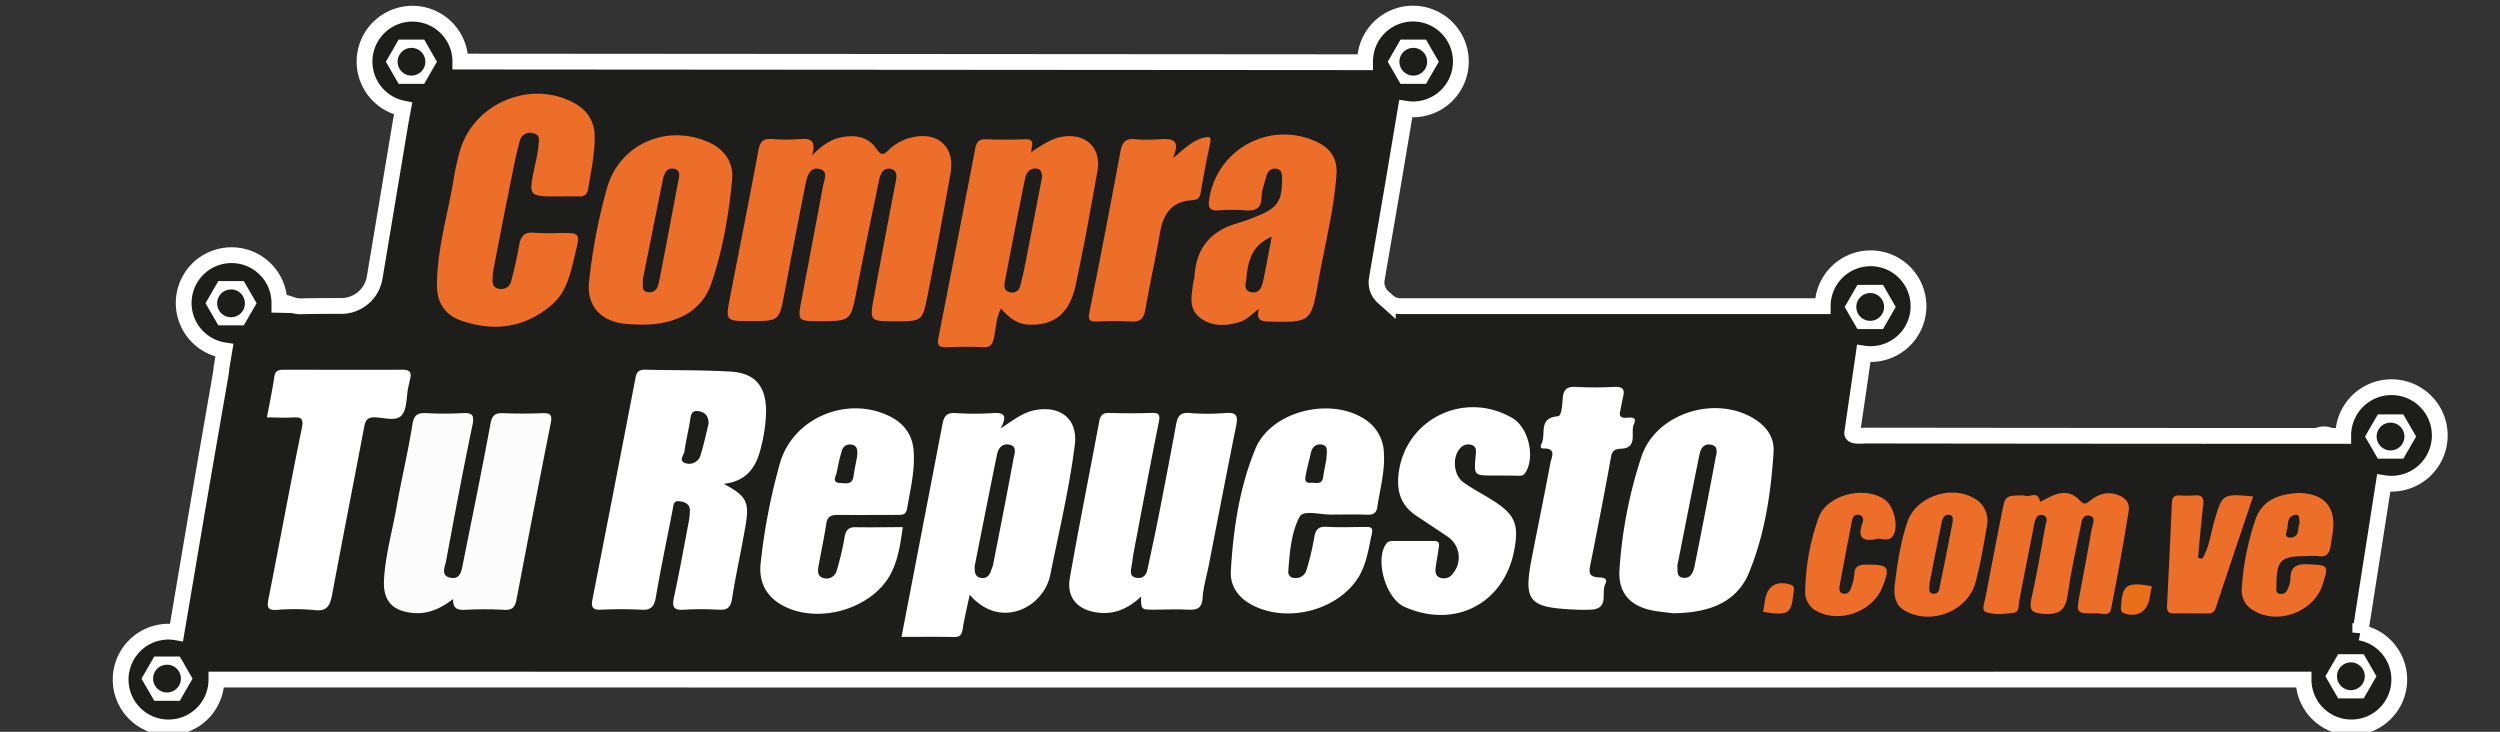 <svg id="Capa_1" data-name="Capa 1" xmlns="http://www.w3.org/2000/svg" viewBox="0 0 792 231.84"><rect x="0" y="0" width="792" height="231.84" fill="#333333" stroke="none"/><defs><style>.cls-1{fill:#fcfcfc;}.cls-1,.cls-7{fill-rule:evenodd;}.cls-2{fill:none;}.cls-3{fill:#1d1d1b;stroke:#fff;stroke-width:5px;}.cls-3,.cls-8{stroke-miterlimit:10;}.cls-4{fill:#eb6e19;}.cls-5,.cls-7{fill:#ed6e28;}.cls-6,.cls-8{fill:#fff;}.cls-8{stroke:#1d1d1b;}</style></defs><title>logo compra tu repuestos 2023</title><path class="cls-1" d="M736.41,149.1a7,7,0,0,1-7.12-6.65,6.9,6.9,0,0,1,6.85-7.35,7,7,0,1,1,.27,14Zm3.2-7c-.32-1.75-1.17-3.08-3.15-3.18a2.84,2.84,0,0,0-3.32,2.87,3,3,0,0,0,3.19,3.52C738.19,145.36,739.24,144,739.61,142.13Z"/><path class="cls-1" d="M730.72,208.93a7,7,0,1,1-14-.57,7,7,0,0,1,7.27-6.6A6.9,6.9,0,0,1,730.72,208.93Zm-3.79-.62a3.22,3.22,0,0,0-6.39.49A3,3,0,0,0,724.1,212C725.85,211.76,727,210.52,726.93,208.31Z"/><path class="cls-2" d="M713.24,181.51c-3.74-.18-5.79.69-5.7,4.78a8.17,8.17,0,0,1-.87,3,2.13,2.13,0,0,1-2.45,1.58c-1.47-.29-1.11-1.56-1.1-2.57.09-8.2,1.27-9.35,9.54-9.35a22,22,0,0,1,3.63,0c2.87.51,3.71-1.15,4-3.49.17-1.2.34-2.4.54-3.6,1.38-8.25-2.49-12.85-11.19-12.81-5.5.42-10.86,2-13.1,8.16a83,83,0,0,0-4.36,21.7,7.12,7.12,0,0,0,3.45,6.95c7.73,4.94,19.3.69,22.05-8.08C719.62,181.73,719.51,181.82,713.24,181.51Z"/><path class="cls-2" d="M736.07,140.31a6.9,6.9,0,0,0-6.85,7.35,7,7,0,0,0,7.12,6.65,7,7,0,1,0-.27-14Z"/><path class="cls-2" d="M724,200.34a7,7,0,0,0-7.26,6.6,7,7,0,1,0,14,.57A6.9,6.9,0,0,0,724,200.34Z"/><path class="cls-3" d="M754,203.14a15.16,15.16,0,1,1-24.23,12.14v0h-4.93q-324.21.06-648.41,0H68.56v0A15.17,15.17,0,1,1,53.4,200.11a15,15,0,0,1,2.52.23l7.11-42q3.42-19.86,6.88-39.71a16.38,16.38,0,0,0,.25-2.1l.92-5.54A15.16,15.16,0,1,1,88.51,96c0,.2,0,.39,0,.59l4.41.1a7.6,7.6,0,0,0,2.76.34q6.18-.13,12.37-.1a10.75,10.75,0,0,0,10.65-9L127,38.18l.71-3.79a15.17,15.17,0,1,1,18.12-14.88v0h3.43l280,.2,3.2,0c0-.08,0-.15,0-.23a15.17,15.17,0,1,1,15.16,15.17,15.7,15.7,0,0,1-2.28-.19L441,60.3l-4.83,28.1a6.27,6.27,0,0,0,2,5.73l1.49,1.33A6.27,6.27,0,0,0,443.78,97H577.44a15.17,15.17,0,1,1,15.17,15.17,15.64,15.64,0,0,1-2.18-.17l-3.65,25.1c-.15,1.33,2.9.89,4.39.89q73.68.1,147.35.11l.66,0h3.16v-.06a15.29,15.29,0,1,1,12.82,15l-7.42,47.36a15,15,0,0,1,5.51,2.21Z"/><path class="cls-4" d="M681.7,185.7c-.26,1.33-.52,2.66-.76,4-.76,4.19-4.06,6-8,4.59-1.24-.44-1-1.2-1-2.1C672.3,185.24,673.74,184.26,681.7,185.7Z"/><path class="cls-5" d="M558.56,193.85c.21-1.33.41-2.67.64-4,.76-4.35,3.84-6,8-4.65,1.59.53,1.07,1.56,1,2.51C567.5,194.56,566.64,195.1,558.56,193.85Z"/><path class="cls-5" d="M641.21,156.94c1.35,1,4.51-1.9,5.08,2.05.77-.39,1.55-.76,2.31-1.18,3.64-2,7.27-2.64,10.36.82,1.43,1.61,2.2.71,3.32-.15,2.26-1.72,4.75-2.71,7.66-2s4.91,2.45,4.43,5.43c-1.67,10.35-3.55,20.66-5.57,30.95-.51,2.61-3,1.39-4.67,1.43-6.39.15-6.41.07-5.28-6.06,1.26-6.87,2.63-13.73,3.79-20.63.25-1.43,1.61-3.78-.77-4.24s-2.46,2.27-2.8,3.86c-1.47,7-3,14-4,21-.65,4.81-2.4,6.59-7.49,6.26-4-.26-4.84-1.13-4-5,1.71-7.56,3-15.2,4.38-22.83.21-1.17,1.16-3-.84-3.46s-2.42,1.54-2.7,3c-1.63,8-3.15,16.11-4.73,24.16-.27,1.42.15,3.56-1.76,3.77-3,.32-6.2.87-9-.33-1.22-.53-.27-2.8,0-4.23,1.72-9.11,3.54-18.2,5.29-27.31C635.29,157,635.26,156.94,641.21,156.94Z"/><path class="cls-5" d="M600.16,186.22c.83-7.09,1.82-14.19,4.13-20.94,2.77-8.08,14.07-11.79,21.33-7.3a8,8,0,0,1,3.84,8.61c-1,6-2.06,12-3.6,17.85-2.4,9.11-13.88,13.69-22.2,9.15C600.68,192,600.06,189.3,600.16,186.22Zm11.1-1.41c.14,1.36-.69,2.94,1.08,3.25s2-1.25,2.2-2.38q2.07-10,4-20.05c.2-1,.34-2.38-1.11-2.54s-2,1.12-2.3,2.35C613.79,172,612.51,178.51,611.26,184.81Z"/><path class="cls-5" d="M727.7,156.18c8.73-.05,12.63,4.58,11.24,12.88-.2,1.19-.37,2.4-.54,3.61-.33,2.35-1.16,4-4,3.51a22.22,22.22,0,0,0-3.65,0c-8.31,0-9.5,1.16-9.58,9.4,0,1-.38,2.29,1.1,2.58a2.16,2.16,0,0,0,2.46-1.59,8.23,8.23,0,0,0,.88-3c-.1-4.1,2-5,5.72-4.8,6.31.31,6.42.22,4.49,6.36-2.76,8.81-14.39,13.08-22.15,8.12a7.16,7.16,0,0,1-3.47-7,83.48,83.48,0,0,1,4.38-21.81C716.78,158.23,722.17,156.6,727.7,156.18Zm.83,9.51c-.27-1.13.3-3-1.63-2.53-2.72.63-1.79,3.44-2.52,5.26-.57,1.42.34,2.06,1.58,1.86C728.72,169.83,727.73,167.25,728.53,165.69Z"/><path class="cls-5" d="M594.45,170.75c-4.79,1.06-5.93-.84-4.42-5.06.37-1,.27-2.29-1.08-2.58s-2,.7-2.23,1.79q-2,10.29-3.91,20.6c-.18,1-.24,2.32,1.17,2.58s2.16-.86,2.53-2.09a16.08,16.08,0,0,0,.93-4c.07-2.74,1.57-3.09,3.89-3.11,7-.08,7.64.72,4.95,7.26-3.09,7.51-13.1,11.29-20.39,7.65a6.78,6.78,0,0,1-4-6.59A73.39,73.39,0,0,1,576.12,164c2.64-7.38,14.86-10.31,21.13-5.58,2.83,2.12,4.26,8.45,2.5,11.24C598.36,171.87,596.11,170.35,594.45,170.75Z"/><path class="cls-5" d="M697.66,177c2.23-3.56,2.63-7.79,3.78-11.73,2.6-8.85,2.52-8.87,12.34-8-4,11.86-7.94,23.63-11.87,35.41a2.18,2.18,0,0,1-2.37,1.66c-3.66,0-7.31-.07-11,0-2.09,0-2.08-1.29-2-2.73.51-10.79,1.06-21.58,1.52-32.38.07-1.82.87-2.37,2.54-2.28a31.55,31.55,0,0,0,4.56,0c2.5-.24,3.12.76,2.82,3.17-.68,5.52-1.12,11.08-1.65,16.62Z"/><path class="cls-2" d="M171.77,130.89c-4.11.14-8.24.17-12.34,0-2.61-.11-3.57.65-4.08,3.41-2.73,14.79-5.78,29.53-8.71,44.29-.45,2.32-.94,5-4,4.43s-1.69-3.46-1.34-5.32c2.68-14.35,5.39-28.69,8.35-43,.65-3.18,0-4-3.15-3.84a101.36,101.36,0,0,1-11.43,0c-2.72-.13-3.93.48-4.43,3.57-1.42,8.85-3.53,17.58-5.08,26.42-1.35,7.63-3.53,15.14-3.93,22.91-.34,6.6,2.72,9.85,9.34,10.42,4.64.39,8.6-1.37,12.56-4.43-.11,2.74,1.08,3.51,3.46,3.4a116.11,116.11,0,0,1,12.79,0c2.66.15,3.39-1.1,3.81-3.3,3.58-18.67,7.16-37.33,10.88-56C175,131.23,174.1,130.81,171.77,130.89Z"/><path class="cls-2" d="M127.27,131.43c1.72-2,1.44-5.73,2-8.69.19-.89.37-1.78.59-2.67.5-2,.12-3-2.36-3-12.49.11-25,.06-37.47,0-1.65,0-2.88.12-3.19,2.26-.59,4.17-1.49,8.3-2.33,12.84,2.9,0,5.47.12,8,0s3.65.1,3,3.44c-3.71,18-7,36.09-10.57,54.12-.5,2.52-.26,3.57,2.63,3.4a66.26,66.26,0,0,1,11.87.05c4.16.53,5.05-1.53,5.68-4.91,3.29-17.62,6.76-35.21,10.1-52.82.37-2,.72-3.33,3.28-3.33C121.53,132.16,125.4,133.64,127.27,131.43Z"/><path class="cls-2" d="M625.62,158c-7.26-4.49-18.56-.78-21.33,7.3-2.31,6.75-3.3,13.85-4.13,20.94-.1,3.08.52,5.74,3.5,7.37,8.32,4.54,19.8,0,22.2-9.15,1.54-5.87,2.58-11.87,3.6-17.85A8,8,0,0,0,625.62,158Z"/><path class="cls-2" d="M669.94,156.44c-2.91-.67-5.4.32-7.66,2-1.12.86-1.89,1.76-3.32.15-3.09-3.46-6.72-2.82-10.36-.82-.76.42-1.54.79-2.31,1.18-.57-4-3.73-1.07-5.08-2.05-6,0-5.92,0-6.93,5.33-1.75,9.11-3.57,18.2-5.29,27.31-.27,1.43-1.22,3.7,0,4.23,2.79,1.2,6,.65,9,.33,1.91-.21,1.49-2.35,1.76-3.77,1.58-8.05,3.1-16.12,4.73-24.16.28-1.43.66-3.39,2.7-3s1.05,2.29.84,3.46c-1.36,7.63-2.67,15.27-4.38,22.83-.87,3.83,0,4.7,4,5,5.09.33,6.84-1.45,7.49-6.26.94-7.07,2.51-14.06,4-21,.34-1.59.28-4.35,2.8-3.86s1,2.81.77,4.24c-1.16,6.9-2.53,13.76-3.79,20.63-1.13,6.13-1.11,6.21,5.28,6.06,1.62,0,4.16,1.18,4.67-1.43,2-10.29,3.9-20.6,5.57-30.95C674.85,158.89,672.82,157.11,669.94,156.44Z"/><path class="cls-2" d="M597.25,158.43c-6.27-4.73-18.49-1.8-21.13,5.58a73.39,73.39,0,0,0-4.28,23.21,6.78,6.78,0,0,0,4,6.59c7.29,3.64,17.3-.14,20.39-7.65,2.69-6.54,2.08-7.34-4.95-7.26-2.32,0-3.82.37-3.89,3.11a16.08,16.08,0,0,1-.93,4c-.37,1.23-1,2.36-2.53,2.09s-1.35-1.58-1.17-2.58q1.88-10.32,3.91-20.6c.22-1.09,1-2.07,2.23-1.79s1.45,1.54,1.08,2.58c-1.51,4.22-.37,6.12,4.42,5.06,1.66-.4,3.91,1.12,5.3-1.08C601.51,166.88,600.08,160.55,597.25,158.43Z"/><path class="cls-2" d="M731.28,178.69c-3.76-.18-5.82.7-5.72,4.8a8.23,8.23,0,0,1-.88,3,2.16,2.16,0,0,1-2.46,1.59c-1.48-.29-1.12-1.57-1.1-2.58.08-8.24,1.27-9.4,9.58-9.4a22.22,22.22,0,0,1,3.65,0c2.89.51,3.72-1.16,4-3.52.17-1.2.34-2.41.54-3.6,1.39-8.3-2.51-12.93-11.24-12.88-5.53.42-10.92,2-13.17,8.19a83.48,83.48,0,0,0-4.38,21.81,7.16,7.16,0,0,0,3.47,7c7.76,5,19.39.69,22.15-8.12C737.7,178.91,737.59,179,731.28,178.69Z"/><path class="cls-2" d="M701.44,165.22c-1.15,3.94-1.55,8.17-3.78,11.73l-1.3-.24c.53-5.54,1-11.1,1.65-16.62.3-2.41-.32-3.41-2.82-3.17a31.55,31.55,0,0,1-4.56,0c-1.67-.09-2.47.46-2.54,2.28-.46,10.8-1,21.59-1.52,32.38-.07,1.44-.08,2.77,2,2.73,3.65-.08,7.3,0,11,0a2.18,2.18,0,0,0,2.37-1.66c3.93-11.78,7.89-23.55,11.87-35.41C704,156.35,704,156.37,701.44,165.22Z"/><path class="cls-2" d="M517.62,134.43c1.29-2.93-1.68-2-3-2.07-1.65-.15-1.53-1.05-1.3-2.17.31-1.49.53-3,.9-4.47.61-2.4-.17-3.25-2.7-3.14-4.11.19-8.24.22-12.34,0-2.75-.15-3.84.87-4.08,3.52-.18,2.07-.29,5.7-1.59,5.8-6.21.48-3.68,5.55-5.06,8.49-.28.59-.72,1.73.49,1.7,4.36-.13,2.57,2.82,2.23,4.64-1.86,10-3.93,20-5.87,30-2.67,13.75-1.07,15.73,13.47,16.39a47.19,47.19,0,0,0,5.92,0c5.12-.62,2.61-5.3,3.92-8,1.18-2.4-1.36-2.07-2.66-2.23-2.34-.3-2.52-1.55-2.12-3.54,2.28-11.49,4.54-23,6.61-34.5.39-2.16,1.23-2.58,3.24-2.68C519,141.89,516.47,137.06,517.62,134.43Z"/><path class="cls-2" d="M556.07,132.89c-12.32-7.93-31.21-2.14-36,11.58a144.22,144.22,0,0,0-7,35.72c-.62,7.57,3.37,12,10.87,13.29,2.25.39,4.53.61,6,.8,10.94-.11,20.12-3.05,24.16-12.89,5-12.12,6.95-25.17,7.77-38.26C562.15,138.81,559.82,135.3,556.07,132.89Z"/><path class="cls-2" d="M271.43,166.89c-2.47-.12-3.43.77-3.85,3.09a91.66,91.66,0,0,1-2.5,10.63,3.33,3.33,0,0,1-4.34,2.35c-1.85-.6-1.71-2.29-1.42-3.86.83-4.48,1.77-8.95,2.47-13.46.39-2.46,1.84-2.68,3.88-2.65,6.1.09,12.19,0,18.29,0,1.46,0,3,.36,3.41-2,1-6,2.49-11.92,2.09-18.09-.34-5.22-3-8.83-7.55-11.12-13.38-6.69-30.54.35-34.77,14.65A191.4,191.4,0,0,0,241,178.27c-.62,5.27,1.21,9.95,6,12.94,11.21,7,29.39,2,35.34-9.74,2.23-4.38,2.93-9.23,3.67-14.52C280.86,167,276.14,167.11,271.43,166.89Z"/><path class="cls-2" d="M241.11,141.57a49.32,49.32,0,0,0,1.58-11.27c0-7.92-3.43-12.12-11.29-12.58-9-.53-18-.38-27-.6-1.86-.05-2.7.59-3.06,2.48q-6.75,35.18-13.66,70.31c-.45,2.3,0,3.36,2.62,3.25a124.2,124.2,0,0,1,12.8,0c3.1.19,4.15-.94,4.66-3.95,1.58-9.29,3.55-18.52,5.33-27.78.26-1.37.2-2.94,2.24-2.63,1.76.27,3.31.93,3.22,3.13a21,21,0,0,1-.33,3.17c-1.54,8.07-3,16.15-4.73,24.18-.67,3.07,0,4.11,3.2,3.88a89.22,89.22,0,0,1,11,0c2.53.12,3.73-.5,4.17-3.29,1.24-7.81,3-15.53,4.31-23.33,1.29-7.59.33-9.37-6.87-13.25C236.89,152.36,239.71,147.67,241.11,141.57Z"/><path class="cls-6" d="M229.31,153.29c7.2,3.88,8.16,5.66,6.87,13.25-1.33,7.8-3.07,15.52-4.31,23.33-.44,2.79-1.64,3.41-4.17,3.29a89.22,89.22,0,0,0-11,0c-3.23.23-3.87-.81-3.2-3.88,1.74-8,3.19-16.11,4.73-24.18a21,21,0,0,0,.33-3.17c.09-2.2-1.46-2.86-3.22-3.13-2-.31-2,1.26-2.24,2.63-1.78,9.26-3.75,18.49-5.33,27.78-.51,3-1.56,4.14-4.66,3.95a124.2,124.2,0,0,0-12.8,0c-2.66.11-3.07-.95-2.62-3.25q6.89-35.15,13.66-70.31c.36-1.89,1.2-2.53,3.06-2.48,9,.22,18,.07,27,.6,7.86.46,11.27,4.66,11.29,12.58a49.32,49.32,0,0,1-1.58,11.27C239.71,147.67,236.89,152.36,229.31,153.29Zm-4.83-19c0-2.19-.78-3.56-3-4-2.48-.46-2.59,1.16-2.87,2.93-.51,3.27-1.33,6.5-1.78,9.78-.17,1.22-2,3,.29,3.72a3.73,3.73,0,0,0,4.79-2.43C222.94,141,223.63,137.61,224.48,134.26Z"/><path class="cls-6" d="M285.6,201.77c4.38-22.77,8.71-45.14,13-67.53.48-2.52,1.45-3.58,4.19-3.38a87.22,87.22,0,0,0,11.88,0c3.36-.22,4.53.73,2.35,4.87,4.12-2.7,7.1-5.14,11.06-5.84,8-1.41,13.43,2.93,12.42,11-1.74,13.88-5,27.49-7.77,41.2-2.09,10.46-15.87,17.54-25.52,6.34-.81,3.79-1.67,7.25-2.22,10.75-.28,1.76-.71,2.68-2.75,2.63C296.74,201.69,291.27,201.77,285.6,201.77Zm23.17-22.39c0,1.66-.06,3.3,1.94,3.68,1.75.34,2.82-.76,3.32-2.42.17-.59.46-1.14.58-1.73,2.19-11.2,4.42-22.39,6.47-33.61.29-1.54,1.35-4-1.48-4.46-2.22-.39-3.38,1.3-3.76,3.19C313.43,155.8,311.12,167.59,308.77,179.38Z"/><path class="cls-1" d="M143.55,189.77c-4,3.06-7.92,4.82-12.56,4.43-6.62-.57-9.68-3.82-9.34-10.42.4-7.77,2.58-15.28,3.93-22.91,1.55-8.84,3.66-17.57,5.08-26.42.5-3.09,1.71-3.7,4.43-3.57a103.77,103.77,0,0,0,11.43,0c3.15-.2,3.8.65,3.15,3.83-3,14.29-5.67,28.63-8.35,43-.35,1.86-1.81,4.67,1.34,5.32s3.53-2.11,4-4.43c2.93-14.76,6-29.5,8.71-44.29.51-2.76,1.47-3.52,4.08-3.41,4.1.18,8.23.15,12.34,0,2.33-.08,3.25.34,2.72,3-3.72,18.64-7.3,37.3-10.88,56-.42,2.2-1.15,3.45-3.81,3.3a116.11,116.11,0,0,0-12.79,0C144.63,193.28,143.44,192.51,143.55,189.77Z"/><path class="cls-6" d="M361.47,189c-4.06,3.87-8.67,5.86-14.15,5-6.1-.91-9.46-4.8-8.4-10.85,2.91-16.61,6.25-33.15,9.33-49.73.39-2.08,1.31-2.67,3.35-2.6q6.61.21,13.25,0c2.31-.07,2.74.54,2.27,2.85-2.72,13.56-5.27,27.15-7.86,40.74-.31,1.64-.49,3.3-.79,5s-.56,3.27,1.52,3.63,3.14-.77,3.54-2.71c1.16-5.5,2.38-11,3.46-16.5q2.91-14.76,5.64-29.55c.45-2.43,1.35-3.67,4.16-3.44a70.23,70.23,0,0,0,11.42,0c3.42-.3,4.06.83,3.42,4-3,14.75-5.81,29.52-8.7,44.29-.67,3.43-1.73,6.83-1.95,10.29s-1.89,3.87-4.73,3.72c-3.64-.18-7.31,0-11,0S361.5,193.08,361.47,189Z"/><path class="cls-6" d="M529.94,194.28c-1.45-.19-3.73-.41-6-.8-7.5-1.31-11.49-5.72-10.87-13.29a144.22,144.22,0,0,1,7-35.72c4.76-13.72,23.65-19.51,36-11.58,3.75,2.41,6.08,5.92,5.8,10.24-.82,13.09-2.8,26.14-7.77,38.26C550.06,191.23,540.88,194.17,529.94,194.28Zm1.44-15.05c.14,1.53-.32,3.46,1.68,3.79,2.55.43,3.38-1.73,3.78-3.68q3.45-17.15,6.67-34.33c.28-1.47,1-3.64-1.4-4.13s-3.35,1.32-3.73,3.16C536,155.75,533.7,167.49,531.38,179.23Z"/><path class="cls-6" d="M423.51,163c-.3,0-.61,0-.91,0-3.77.29-9.62-1.69-10.89.72-2.64,5-3.15,11.27-3.57,17.19A1.89,1.89,0,0,0,410,183.1a3.5,3.5,0,0,0,3.89-2.52,83.4,83.4,0,0,0,2.44-10.16c.39-2.57,1.23-3.7,4-3.53,3.95.25,7.92.07,11.88.06,1.37,0,2.92-.25,2.42,2-1.17,5.33-1.81,10.81-5.25,15.37-7.12,9.44-21.94,12.85-32.5,7.45-4.48-2.29-7.24-6-6.95-10.93.78-13.23,2.72-26.42,7.79-38.68,4.95-11.95,23.8-16.53,34.7-9.31a13,13,0,0,1,6,10.69c.36,5.87-1.25,11.47-2.1,17.17-.27,1.86-1.36,2.43-3.19,2.35C429.91,162.93,426.71,163,423.51,163Zm-3.31-17.6c.15-2.44.63-4.26-1.51-4.57-1.9-.28-3,.85-3.45,2.77-.46,2.2-1.1,4.37-1.52,6.58-.24,1.26-.72,2.94,1.59,2.77,1.48-.1,3.49.8,3.87-1.83C419.5,148.91,420,146.7,420.2,145.42Z"/><path class="cls-6" d="M286,167c-.74,5.29-1.44,10.14-3.67,14.52-6,11.75-24.13,16.7-35.34,9.74-4.81-3-6.64-7.67-6-12.94a191.4,191.4,0,0,1,6.15-31.76c4.23-14.3,21.39-21.34,34.77-14.65,4.57,2.29,7.21,5.9,7.55,11.12.4,6.17-1.06,12.1-2.09,18.09-.4,2.31-1.95,1.94-3.41,2-6.1,0-12.19.06-18.29,0-2,0-3.49.19-3.88,2.65-.7,4.51-1.64,9-2.47,13.46-.29,1.57-.43,3.26,1.42,3.86a3.33,3.33,0,0,0,4.34-2.35,91.66,91.66,0,0,0,2.5-10.63c.42-2.32,1.38-3.21,3.85-3.09C276.14,167.11,280.86,167,286,167Zm-14.46-22.43c.21-2.15-.05-3.35-1.53-3.66a2.63,2.63,0,0,0-3.28,1.75c-.71,2.3-1.19,4.69-1.68,7.06-.26,1.28-1.67,3.15,1.16,3.29,1.71.09,3.77.68,4.18-2.1C270.75,148.46,271.27,146.09,271.56,144.52Z"/><path class="cls-6" d="M474.71,150.65h-1.37c-6.43,0-6.43,0-5.84-6.41.13-1.38.37-2.82-1.45-3.34a3.38,3.38,0,0,0-3.63,1.31c-2.41,2.77-1.9,8.4,1.19,10.59s6.24,3.78,9.32,5.74c7,4.42,8.32,7.57,6.8,15.67-3.19,17.06-18.91,25.16-34.87,18-6-2.72-9.52-15.52-5.45-20.26a2.41,2.41,0,0,1,1.63-.57c4.42,0,8.85,0,13.27,0,2.05,0,1.59,1.3,1.43,2.47-.28,1.95-.65,3.9-.91,5.86-.19,1.42-.11,2.88,1.55,3.37a3.55,3.55,0,0,0,4-1.51,7.93,7.93,0,0,0-2-11.71c-3.27-2.22-6.59-4.38-9.87-6.59-4.33-2.93-5.94-7-5.53-12.21,1.41-17.83,20.5-27.71,36.13-18.63,5.19,3,7.38,12.65,4,17.5-.63.92-1.56.77-2.44.78C478.68,150.66,476.69,150.65,474.71,150.65Z"/><path class="cls-6" d="M84.56,132.23c.84-4.54,1.74-8.67,2.33-12.84.31-2.14,1.54-2.26,3.19-2.26,12.49,0,25,.07,37.47,0,2.48,0,2.86,1,2.36,3-.22.89-.4,1.78-.59,2.67-.61,3-.33,6.67-2,8.69-1.87,2.21-5.74.73-8.72.72-2.56,0-2.91,1.36-3.28,3.33-3.34,17.61-6.81,35.2-10.1,52.82-.63,3.38-1.52,5.44-5.68,4.91a66.26,66.26,0,0,0-11.87-.05c-2.89.17-3.13-.88-2.63-3.4,3.57-18,6.86-36.12,10.57-54.12.68-3.34-.33-3.59-3-3.44S87.46,132.23,84.56,132.23Z"/><path class="cls-6" d="M498.75,193.11c-14.54-.66-16.14-2.64-13.47-16.39,1.94-10,4-20,5.87-30,.34-1.82,2.13-4.77-2.23-4.64-1.21,0-.77-1.11-.49-1.7,1.38-2.94-1.15-8,5.06-8.49,1.3-.1,1.41-3.73,1.59-5.8.24-2.65,1.33-3.67,4.08-3.52,4.1.22,8.23.19,12.34,0,2.53-.11,3.31.74,2.7,3.14-.37,1.47-.59,3-.9,4.47-.23,1.12-.35,2,1.3,2.17,1.34.12,4.31-.86,3,2.07-1.15,2.63,1.41,7.46-4,7.73-2,.1-2.85.52-3.24,2.68-2.07,11.53-4.33,23-6.61,34.5-.4,2-.22,3.24,2.12,3.54,1.3.16,3.84-.17,2.66,2.23-1.31,2.66,1.2,7.34-3.92,8A47.19,47.19,0,0,1,498.75,193.11Z"/><path class="cls-2" d="M438.4,143.54a13,13,0,0,0-6-10.69c-10.9-7.22-29.75-2.64-34.7,9.31-5.07,12.26-7,25.45-7.79,38.68-.29,4.89,2.47,8.64,6.95,10.93,10.56,5.4,25.38,2,32.5-7.45,3.44-4.56,4.08-10,5.25-15.37.5-2.25-1-2-2.42-2-4,0-7.93.19-11.88-.06-2.79-.17-3.63,1-4,3.53a83.4,83.4,0,0,1-2.44,10.16A3.5,3.5,0,0,1,410,183.1a1.89,1.89,0,0,1-1.86-2.16c.42-5.92.93-12.16,3.57-17.19,1.27-2.41,7.12-.43,10.89-.72.3,0,.61,0,.91,0,3.2,0,6.4-.09,9.6,0,1.83.08,2.92-.49,3.19-2.35C437.15,155,438.76,149.41,438.4,143.54Z"/><path class="cls-2" d="M388.21,130.86a70.23,70.23,0,0,1-11.42,0c-2.81-.23-3.71,1-4.16,3.44q-2.73,14.79-5.64,29.55c-1.08,5.52-2.3,11-3.46,16.5-.4,1.94-1.61,3.05-3.54,2.71s-1.81-2.06-1.52-3.63.48-3.31.79-5c2.59-13.59,5.14-27.18,7.86-40.74.47-2.31,0-2.92-2.27-2.85q-6.63.21-13.25,0c-2-.07-3,.52-3.35,2.6-3.08,16.58-6.42,33.12-9.33,49.73-1.06,6.05,2.3,9.94,8.4,10.85,5.48.81,10.09-1.18,14.15-5,0,4.06,0,4.07,3.81,4.09s7.33-.14,11,0c2.84.15,4.51-.29,4.73-3.72s1.28-6.86,1.95-10.29c2.89-14.77,5.72-29.54,8.7-44.29C392.27,131.69,391.63,130.56,388.21,130.86Z"/><path class="cls-2" d="M479.11,132.36c-15.63-9.08-34.72.8-36.13,18.63-.41,5.18,1.2,9.28,5.53,12.21,3.28,2.21,6.6,4.37,9.87,6.59a7.93,7.93,0,0,1,2,11.71,3.55,3.55,0,0,1-4,1.51c-1.66-.49-1.74-1.95-1.55-3.37.26-2,.63-3.91.91-5.86.16-1.17.62-2.49-1.43-2.47-4.42,0-8.85,0-13.27,0a2.41,2.41,0,0,0-1.63.57c-4.07,4.74-.59,17.54,5.45,20.26,16,7.19,31.68-.91,34.87-18,1.52-8.1.17-11.25-6.8-15.67-3.08-2-6.34-3.64-9.32-5.74S460,145,462.42,142.2a3.38,3.38,0,0,1,3.63-1.31c1.82.52,1.58,2,1.45,3.34-.59,6.41-.59,6.41,5.84,6.41h1.37c2,0,4,0,6,0,.88,0,1.81.14,2.44-.78C486.49,145,484.3,135.37,479.11,132.36Z"/><path class="cls-2" d="M328,129.9c-4,.7-6.94,3.14-11.06,5.84,2.18-4.14,1-5.09-2.35-4.87a87.22,87.22,0,0,1-11.88,0c-2.74-.2-3.71.86-4.19,3.38-4.25,22.39-8.58,44.76-13,67.53,5.67,0,11.14-.08,16.6,0,2,.05,2.47-.87,2.75-2.63.55-3.5,1.41-7,2.22-10.75,9.65,11.2,23.43,4.12,25.52-6.34,2.74-13.71,6-27.32,7.77-41.2C341.47,132.83,336.07,128.49,328,129.9Z"/><path class="cls-7" d="M257.27,49.22c3.28-3.33,6.07-5.12,9.43-5.76,4.35-.83,8.43-.11,11,3.74,1.6,2.4,2.41,1.72,3.94.22a15.31,15.31,0,0,1,7.15-3.87c8.18-2,13.81,2.93,12.36,11.17-2.25,12.89-4.72,25.74-7.23,38.58-1.67,8.5-1.77,8.48-10.34,8.48-8.08,0-8.13,0-6.67-7.94q3.33-18,6.78-35.88c.36-1.88.82-4-1.6-4.48-2.18-.43-3.17,1.47-3.56,3.38-2.39,11.61-4.84,23.22-7.08,34.87-1.93,10-1.83,10-11.82,10-6.94,0-7,0-5.67-6.85,2.25-12,4.54-23.91,6.76-35.88.37-2,1.82-4.77-1.08-5.47-3.11-.75-3.94,2.29-4.42,4.68q-3.44,17.22-6.67,34.5c-1.68,9-1.61,9-10.91,9-7.8,0-7.82,0-6.35-7.62,3-15.54,6.1-31,9-46.6.48-2.58,1.46-3.66,4.17-3.45a62,62,0,0,0,9.14,0C256.6,43.89,258.7,44.25,257.27,49.22Z"/><path class="cls-7" d="M176.8,62.22c-9.39,0-9.38,0-7.42-9.31.47-2.23,1-4.47,1.21-6.74.17-1.56.69-3.53-1.77-4a3.37,3.37,0,0,0-4.2,2.61c-1,3.67-1.74,7.4-2.48,11.12q-3,14.76-5.81,29.53a17.48,17.48,0,0,0-.24,2.27c-.07,1.54-.27,3.23,1.71,3.72A3.26,3.26,0,0,0,162,88.84q1.47-5.49,2.46-11.11c.49-2.78,1.52-4.31,4.72-4a72.66,72.66,0,0,0,8.22.07c6.37,0,6.45,0,4.87,6.38-1.46,5.88-2.46,12.07-7.41,16.33-8.5,7.33-18.22,8.67-28.63,5.11-5.1-1.74-7.77-5.51-7.79-11.11-.05-11.54,3.45-22.51,5.27-33.75.47-2.84,1.11-5.67,1.85-8.46,4-15.12,21.7-23.07,35.71-16,4.59,2.31,7.15,5.88,7.12,11.25,0,5.53-1.16,10.88-2.07,16.27-.34,2-1.34,2.48-3.11,2.41C181.07,62.15,178.93,62.22,176.8,62.22Z"/><path class="cls-7" d="M327.29,47.74c3-1.83,5.79-3.91,9.37-4.45,7.41-1.12,12.29,3.55,11,10.91-2.15,12.13-4.33,24.27-6.94,36.3-1.95,9-7,12.72-14.92,12.34-3.71-.18-6.15-2.28-8.7-5.09-1.56,3.08-1.57,6.27-2.22,9.25-.45,2.07-1.06,3.16-3.48,3-3.95-.22-7.92-.13-11.89,0-2,0-2.67-.62-2.27-2.67Q303.16,77.11,309,46.87c.39-2,1.27-2.81,3.36-2.75,4.11.13,8.23.18,12.34,0,2.81-.13,2.47,1.35,2.06,3.11,0,.37,0,.75,0,1.12Zm2.81,8.49c0-1.33-.18-2.64-1.74-2.82-2.35-.26-3.29,1.55-3.66,3.34-2.21,10.87-4.31,21.77-6.4,32.68-.27,1.42-.1,2.81,1.72,3.16a2.53,2.53,0,0,0,3.16-1.94c.69-2.49,1.22-5,1.72-7.55C326.66,74.15,328.37,65.19,330.1,56.23Z"/><path class="cls-7" d="M398.79,97.84c-2.55,2-4,3.56-6.13,4.19-4.42,1.34-8.85,1.48-12.63-1.48-3.56-2.79-2.54-6.85-2.07-10.62.11-.9.44-1.79.5-2.69.57-8.86,5.3-14.21,13.73-16.57a61.83,61.83,0,0,0,6.43-2.35c6.06-2.45,7.57-4.78,7.53-11.39,0-1.55.11-3.3-2-3.5-1.79-.16-2.7,1.12-3.09,2.76-.49,2.07-1.36,4.13-1.4,6.2-.06,3.84-2.07,4.5-5.31,4.25a51.27,51.27,0,0,0-8.22,0c-3.2.28-3.47-1.2-3-3.81A24,24,0,0,1,417.26,45c4.29,2,6.48,5.34,6.14,10.21-.8,11.43-3.74,22.49-5.71,33.72-2.33,13.31-2.43,13.23-16,12.93C399.26,101.79,398,101.22,398.79,97.84ZM402.88,75c-6.43,2.72-7.55,7.93-8.06,13.43-.14,1.52-.95,3.58,1.45,4.11,2.65.59,3.43-1.48,3.86-3.43C401.12,84.6,401.92,80,402.88,75Z"/><path class="cls-7" d="M202.73,102.86c-1.55-.1-3.55-.08-5.51-.37-7.39-1.09-11.42-6-10.59-13.38a179.59,179.59,0,0,1,5.67-29.56c3.94-13.73,18.48-20.27,31.75-14.7,5.26,2.21,8.43,6.39,7.88,12.13-1.06,11.21-3,22.37-6.65,33C222.26,98.66,214.09,103,202.73,102.86Zm.91-14.3c.14,1.92-.58,3.8,1.78,4,2.51.25,3.07-1.82,3.41-3.54,2.08-10.44,4-20.92,6-31.38.31-1.64,1-3.67-1.28-4.17s-3.14,1.44-3.53,3.33C207.84,67.55,205.7,78.29,203.64,88.56Z"/><path class="cls-7" d="M371.54,50.11c3.63-2.87,6.11-5.58,9.77-6.47,1.88-.46,2.53-.38,2.05,1.82-1.12,5.19-2.13,10.41-3,15.65-.29,1.77-1.14,2.23-2.7,2.32-6.46.36-9.15,4.36-10.17,10.27-1.4,8.07-3.19,16.08-4.6,24.16-.5,2.85-1.47,4.26-4.65,4a94.28,94.28,0,0,0-10.5,0c-2.19.06-3.2-.1-2.61-3,3.45-17,6.68-34,9.85-51,.55-3,1.76-4.11,4.8-3.75a44.47,44.47,0,0,0,7.3,0C370.74,44,374.39,43.62,371.54,50.11Z"/><path class="cls-8" d="M452.06,12.05h-8.67l-4.33,7.51,4.33,7.5h8.67l4.33-7.5Zm-4.33,11.4a3.89,3.89,0,1,1,3.89-3.89A3.9,3.9,0,0,1,447.73,23.45Z"/><path class="cls-8" d="M134.69,12.05H126l-4.33,7.51,4.33,7.5h8.67l4.33-7.5Zm-4.33,11.4a3.89,3.89,0,1,1,3.89-3.89A3.9,3.9,0,0,1,130.36,23.45Z"/><path class="cls-8" d="M77.53,88.55H68.87l-4.34,7.51,4.34,7.5h8.66l4.34-7.5ZM73.2,100a3.9,3.9,0,1,1,3.89-3.89A3.89,3.89,0,0,1,73.2,100Z"/><path class="cls-8" d="M57.25,207.48H48.58L44.25,215l4.33,7.51h8.67L61.58,215Zm-4.33,11.4a3.9,3.9,0,1,1,3.89-3.9A3.91,3.91,0,0,1,52.92,218.88Z"/><path class="cls-8" d="M596.82,89.74h-8.67l-4.33,7.5,4.33,7.51h8.67l4.33-7.51Zm-4.33,11.4a3.9,3.9,0,1,1,3.89-3.9A3.91,3.91,0,0,1,592.49,101.14Z"/><path class="cls-8" d="M761.66,130.79H753l-4.33,7.51,4.33,7.5h8.67l4.34-7.5Zm-4.33,11.4a3.9,3.9,0,1,1,3.89-3.89A3.89,3.89,0,0,1,757.33,142.19Z"/><path class="cls-8" d="M749.1,206.74h-8.66l-4.34,7.5,4.34,7.51h8.66l4.34-7.51Zm-4.33,11.4a3.9,3.9,0,1,1,3.89-3.9A3.9,3.9,0,0,1,744.77,218.14Z"/></svg>
